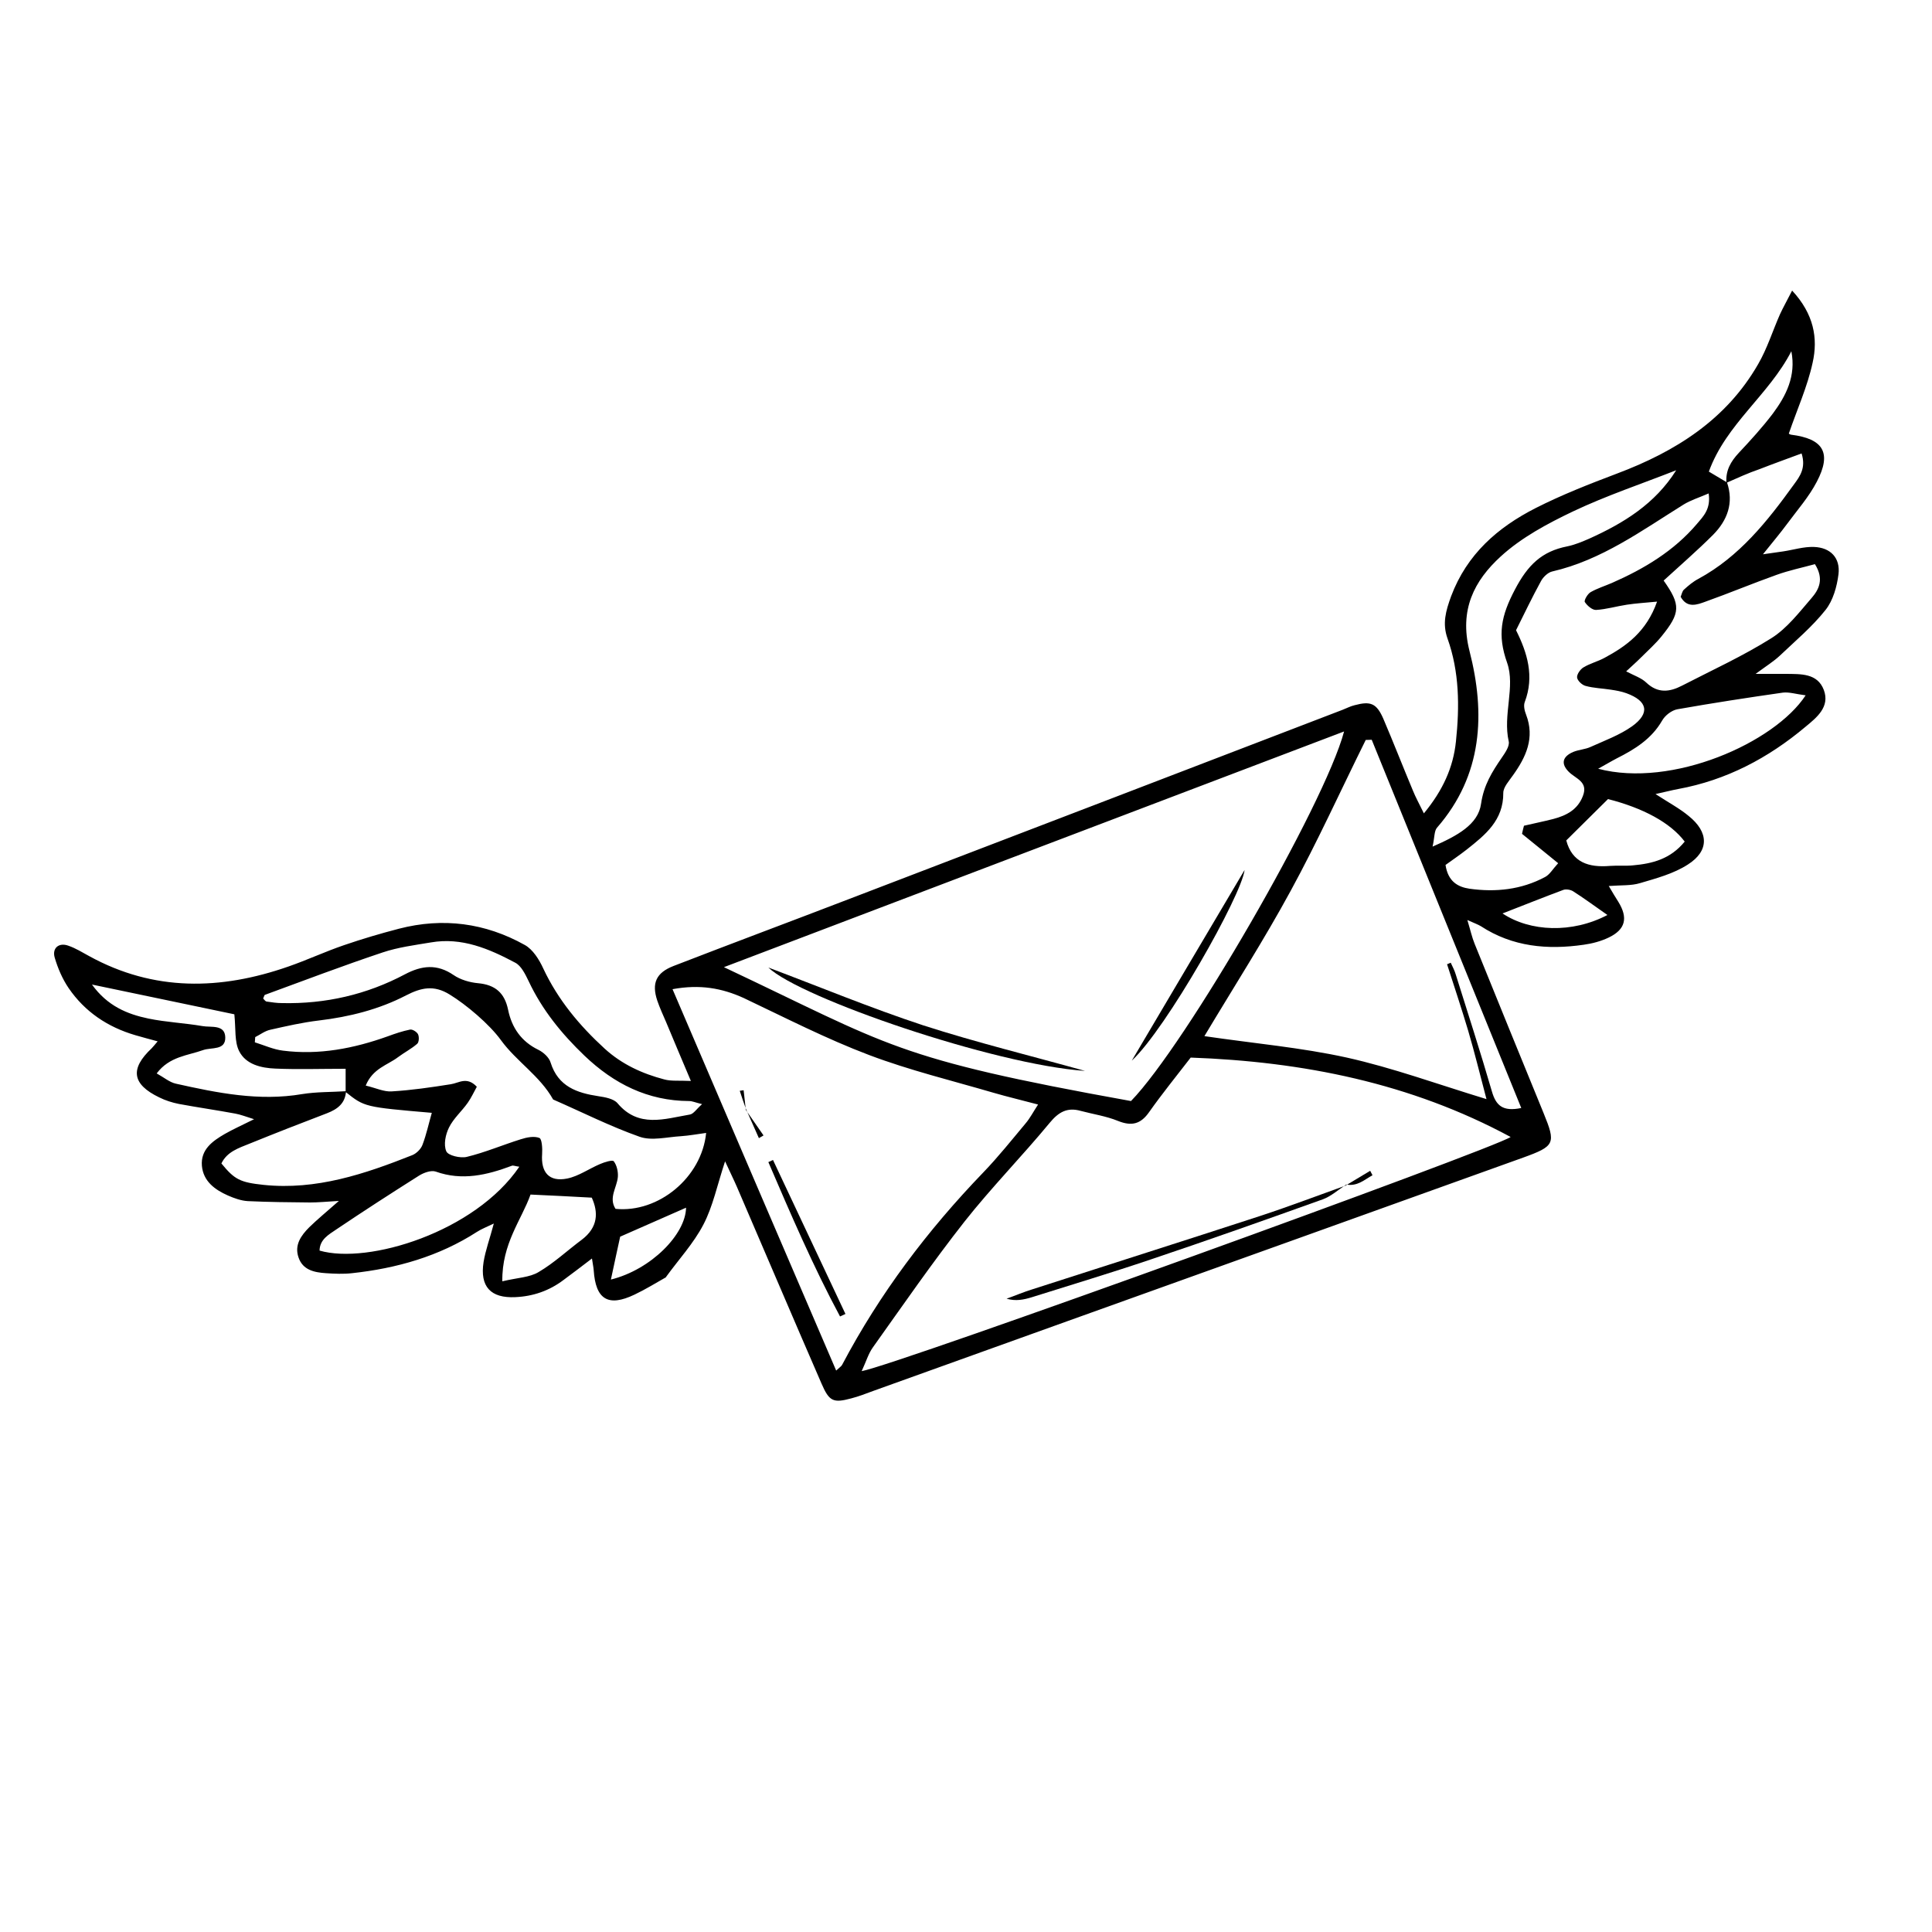 <?xml version="1.0" encoding="utf-8"?>
<!-- Generator: Adobe Illustrator 24.0.1, SVG Export Plug-In . SVG Version: 6.00 Build 0)  -->
<svg version="1.1" id="Layer_1" xmlns="http://www.w3.org/2000/svg" xmlns:xlink="http://www.w3.org/1999/xlink" x="0px" y="0px"
	 viewBox="0 0 100 100" style="enable-background:new 0 0 100 100;" xml:space="preserve">
<g>
	<path d="M34.49,66.1c-0.55,0.31-1.08,0.64-1.65,0.91c-1.36,0.65-2.01,0.25-2.11-1.26c-0.01-0.16-0.05-0.32-0.09-0.61
		c-0.55,0.42-1.01,0.77-1.47,1.11c-0.74,0.56-1.58,0.85-2.5,0.89c-1.27,0.06-1.84-0.54-1.64-1.82c0.1-0.61,0.32-1.2,0.53-1.99
		c-0.37,0.18-0.64,0.28-0.87,0.43c-1.97,1.27-4.16,1.89-6.47,2.14c-0.44,0.05-0.9,0.03-1.35,0c-0.6-0.04-1.2-0.16-1.42-0.82
		c-0.22-0.64,0.13-1.13,0.56-1.56c0.41-0.4,0.86-0.77,1.53-1.36c-0.67,0.04-1.08,0.08-1.49,0.08c-1.07-0.01-2.14-0.02-3.22-0.07
		c-0.35-0.02-0.71-0.15-1.03-0.29c-0.68-0.3-1.28-0.74-1.35-1.54c-0.07-0.84,0.55-1.28,1.19-1.65c0.42-0.24,0.87-0.44,1.51-0.76
		c-0.44-0.14-0.7-0.24-0.97-0.29c-0.97-0.18-1.95-0.32-2.92-0.5c-0.35-0.07-0.7-0.18-1.02-0.34c-1.41-0.68-1.52-1.48-0.39-2.54
		c0.09-0.09,0.17-0.2,0.31-0.36C7.75,53.79,7.38,53.69,7,53.58c-1.43-0.42-2.61-1.21-3.45-2.44c-0.32-0.47-0.56-1.03-0.72-1.58
		c-0.14-0.49,0.22-0.79,0.71-0.61c0.38,0.13,0.73,0.35,1.08,0.54c3.35,1.84,6.8,1.76,10.3,0.54c0.98-0.34,1.92-0.78,2.89-1.11
		c0.93-0.32,1.88-0.6,2.84-0.85c2.28-0.59,4.47-0.3,6.51,0.84c0.42,0.23,0.75,0.76,0.96,1.22c0.76,1.62,1.87,2.95,3.18,4.15
		c0.89,0.81,1.94,1.29,3.08,1.59c0.36,0.1,0.76,0.05,1.38,0.08c-0.49-1.16-0.89-2.1-1.28-3.04c-0.16-0.37-0.33-0.74-0.46-1.12
		c-0.3-0.9-0.06-1.44,0.84-1.79c3.02-1.17,6.05-2.3,9.07-3.46c8.52-3.26,17.04-6.53,25.56-9.8c0.21-0.08,0.41-0.19,0.63-0.24
		c0.82-0.22,1.13-0.1,1.48,0.7c0.53,1.24,1.02,2.5,1.54,3.74c0.13,0.32,0.3,0.63,0.56,1.16c0.98-1.19,1.52-2.37,1.66-3.73
		c0.19-1.8,0.18-3.6-0.44-5.33c-0.27-0.77-0.09-1.41,0.19-2.18c0.82-2.18,2.41-3.56,4.37-4.56c1.36-0.69,2.79-1.25,4.22-1.79
		c3.03-1.14,5.65-2.79,7.3-5.66c0.47-0.81,0.75-1.72,1.13-2.58c0.16-0.35,0.35-0.68,0.63-1.23c1.12,1.21,1.35,2.46,1.06,3.74
		c-0.27,1.24-0.81,2.43-1.23,3.66c-0.03-0.02,0.04,0.05,0.12,0.06c1.67,0.21,2.11,0.94,1.33,2.43c-0.41,0.79-1.02,1.48-1.55,2.2
		c-0.34,0.46-0.72,0.91-1.24,1.56c0.51-0.07,0.78-0.11,1.05-0.15c0.53-0.08,1.06-0.25,1.59-0.23c0.86,0.03,1.37,0.57,1.27,1.41
		c-0.08,0.64-0.28,1.36-0.67,1.85c-0.69,0.87-1.56,1.6-2.37,2.37c-0.31,0.29-0.68,0.52-1.25,0.94c0.72,0,1.15,0,1.57,0
		c0.77,0.01,1.63-0.04,1.96,0.83c0.33,0.88-0.37,1.43-0.95,1.91c-1.93,1.62-4.09,2.76-6.59,3.22c-0.33,0.06-0.66,0.15-1.17,0.26
		c0.69,0.45,1.24,0.74,1.71,1.13c1.05,0.84,1.08,1.81-0.04,2.52c-0.73,0.47-1.62,0.71-2.47,0.96c-0.46,0.14-0.97,0.1-1.62,0.15
		c0.2,0.34,0.34,0.58,0.49,0.81c0.52,0.84,0.38,1.44-0.5,1.86c-0.4,0.19-0.85,0.31-1.29,0.37c-1.87,0.27-3.68,0.11-5.32-0.96
		c-0.15-0.09-0.32-0.15-0.7-0.32c0.16,0.53,0.24,0.9,0.38,1.24c1.18,2.92,2.37,5.83,3.56,8.74c0.65,1.59,0.6,1.72-1.06,2.32
		c-7.87,2.83-15.74,5.65-23.6,8.47c-3.34,1.2-6.68,2.4-10.02,3.6c-0.38,0.14-0.76,0.29-1.15,0.39c-0.93,0.25-1.14,0.16-1.54-0.77
		c-1.47-3.38-2.91-6.77-4.37-10.16c-0.16-0.37-0.34-0.73-0.62-1.34c-0.41,1.24-0.63,2.33-1.12,3.27c-0.51,0.98-1.29,1.82-1.94,2.72
		C34.47,66.12,34.49,66.1,34.49,66.1z M17.89,56.52c0-0.38,0-0.76,0-1.2c-1.31,0-2.48,0.04-3.64-0.01c-0.73-0.03-1.52-0.21-1.87-0.9
		c-0.25-0.49-0.17-1.14-0.25-1.91c-2.32-0.49-4.76-0.99-7.37-1.54c0.8,1.11,1.82,1.53,2.92,1.76c0.92,0.19,1.87,0.23,2.8,0.39
		c0.44,0.08,1.16-0.1,1.18,0.58c0.02,0.69-0.71,0.51-1.14,0.66c-0.81,0.29-1.75,0.33-2.41,1.21c0.38,0.21,0.67,0.46,0.99,0.53
		c2.15,0.48,4.31,0.92,6.54,0.54c0.74-0.12,1.51-0.1,2.27-0.15c-0.04,0.63-0.44,0.93-0.98,1.14c-1.34,0.51-2.67,1.03-4,1.57
		c-0.57,0.23-1.18,0.42-1.47,1.03c0.68,0.83,0.96,0.98,2.19,1.11c2.72,0.28,5.22-0.56,7.69-1.54c0.22-0.09,0.45-0.32,0.53-0.54
		c0.2-0.53,0.32-1.09,0.48-1.65C18.87,57.3,18.87,57.3,17.89,56.52z M89.36,24.99c-0.05-0.63,0.22-1.1,0.64-1.55
		c0.61-0.65,1.22-1.32,1.76-2.03c0.69-0.93,1.21-1.95,0.96-3.23c-1.16,2.26-3.38,3.77-4.27,6.23c0.34,0.2,0.64,0.38,0.94,0.56
		c0.36,1.06,0.02,1.96-0.72,2.71c-0.82,0.82-1.7,1.58-2.56,2.37c0.89,1.26,0.88,1.67-0.12,2.9c-0.31,0.38-0.68,0.71-1.03,1.06
		c-0.24,0.24-0.5,0.47-0.79,0.74c0.42,0.22,0.79,0.34,1.04,0.58c0.6,0.57,1.21,0.49,1.85,0.16c1.55-0.8,3.15-1.53,4.63-2.46
		c0.81-0.51,1.44-1.34,2.08-2.08c0.37-0.43,0.66-0.97,0.17-1.75c-0.65,0.18-1.34,0.32-2,0.56c-1.23,0.44-2.43,0.94-3.66,1.38
		c-0.44,0.16-0.95,0.36-1.29-0.25c0.06-0.14,0.08-0.29,0.17-0.37c0.23-0.21,0.48-0.42,0.75-0.56c2.12-1.15,3.57-2.98,4.94-4.88
		c0.3-0.41,0.64-0.85,0.4-1.61c-0.78,0.29-1.48,0.54-2.17,0.81C90.49,24.48,89.93,24.74,89.36,24.99z M37.47,50.06
		c8.63,4.07,8.75,4.71,21.07,6.93c2.82-2.9,10.01-15.31,11.03-19.13C58.86,41.93,48.24,45.97,37.47,50.06z M44.6,70.97
		c1.77-0.31,32.76-11.52,33.59-12.12c-5.19-2.8-10.76-3.9-16.56-4.11c-0.74,0.96-1.48,1.87-2.15,2.82
		c-0.44,0.63-0.91,0.74-1.61,0.46c-0.61-0.25-1.29-0.35-1.93-0.52c-0.7-0.2-1.15,0.06-1.61,0.62c-1.43,1.73-3.01,3.34-4.4,5.1
		c-1.66,2.11-3.19,4.33-4.75,6.52C44.95,70.06,44.84,70.45,44.6,70.97z M34.81,51.2c2.84,6.63,5.64,13.16,8.47,19.74
		c0.18-0.17,0.27-0.22,0.31-0.3c1.94-3.68,4.42-6.96,7.3-9.95c0.78-0.81,1.48-1.69,2.2-2.55c0.22-0.26,0.38-0.57,0.64-0.97
		c-0.86-0.23-1.59-0.4-2.31-0.61c-2.15-0.63-4.34-1.16-6.43-1.95c-2.22-0.84-4.34-1.93-6.49-2.95
		C37.36,51.14,36.22,50.94,34.81,51.2z M74.9,49.91c0.06-0.03,0.13-0.05,0.19-0.08c0.09,0.2,0.2,0.4,0.26,0.61
		c0.63,2.01,1.28,4.02,1.87,6.05c0.21,0.73,0.56,1.06,1.52,0.86c-2.6-6.4-5.17-12.73-7.74-19.06c-0.1,0-0.21,0.01-0.31,0.01
		c-1.29,2.6-2.49,5.25-3.88,7.8c-1.38,2.54-2.95,4.99-4.47,7.53c2.59,0.38,5.01,0.59,7.37,1.11c2.38,0.53,4.7,1.38,7.23,2.15
		c-0.33-1.24-0.61-2.4-0.95-3.55C75.65,52.2,75.27,51.06,74.9,49.91z M36.55,58.64c-0.45,0.06-0.88,0.14-1.31,0.17
		c-0.71,0.04-1.5,0.25-2.13,0.03c-1.53-0.54-2.99-1.28-4.48-1.93c-0.68-1.22-1.9-1.97-2.7-3.07c-0.6-0.83-1.8-1.84-2.65-2.36
		c-0.83-0.52-1.5-0.35-2.26,0.04c-1.41,0.73-2.93,1.11-4.51,1.3c-0.85,0.1-1.68,0.29-2.52,0.48c-0.28,0.06-0.52,0.25-0.78,0.38
		c-0.01,0.09-0.01,0.18-0.02,0.27c0.48,0.15,0.96,0.37,1.45,0.43c1.87,0.24,3.67-0.11,5.43-0.74c0.38-0.14,0.76-0.27,1.16-0.35
		c0.12-0.02,0.35,0.12,0.41,0.25c0.06,0.13,0.05,0.41-0.05,0.49c-0.3,0.26-0.67,0.45-0.99,0.69c-0.54,0.41-1.31,0.58-1.67,1.47
		c0.52,0.12,0.94,0.33,1.35,0.3c1.02-0.06,2.04-0.21,3.05-0.37c0.42-0.06,0.83-0.42,1.35,0.13c-0.14,0.25-0.28,0.56-0.47,0.83
		c-0.31,0.44-0.74,0.81-0.97,1.28c-0.18,0.36-0.29,0.89-0.14,1.23c0.09,0.22,0.73,0.37,1.06,0.29c0.95-0.23,1.86-0.62,2.79-0.91
		c0.31-0.1,0.69-0.18,0.97-0.07c0.13,0.05,0.16,0.55,0.14,0.83c-0.07,0.95,0.36,1.46,1.3,1.27c0.59-0.12,1.13-0.51,1.7-0.75
		c0.23-0.1,0.65-0.23,0.71-0.14c0.16,0.21,0.23,0.54,0.21,0.81c-0.05,0.55-0.49,1.08-0.12,1.65C34.08,62.79,36.32,60.95,36.55,58.64
		z M78.78,43.16c0.03-0.14,0.06-0.28,0.1-0.42c0.51-0.12,1.01-0.22,1.52-0.35c0.68-0.18,1.26-0.48,1.53-1.19
		c0.29-0.74-0.37-0.89-0.73-1.25c-0.42-0.42-0.33-0.79,0.23-1.03c0.29-0.12,0.62-0.13,0.9-0.26c0.73-0.33,1.5-0.61,2.15-1.07
		c0.94-0.68,0.8-1.31-0.3-1.71c-0.25-0.09-0.52-0.14-0.79-0.18c-0.44-0.07-0.9-0.08-1.33-0.2c-0.18-0.05-0.41-0.27-0.43-0.43
		c-0.02-0.16,0.16-0.42,0.32-0.52c0.34-0.21,0.75-0.31,1.1-0.5c1.15-0.62,2.17-1.36,2.72-2.91c-0.64,0.06-1.11,0.09-1.57,0.16
		c-0.53,0.08-1.06,0.24-1.59,0.27c-0.19,0.01-0.46-0.22-0.58-0.41c-0.05-0.08,0.14-0.42,0.3-0.51c0.35-0.2,0.74-0.32,1.11-0.48
		c1.66-0.73,3.2-1.65,4.39-3.05c0.33-0.39,0.73-0.77,0.61-1.58c-0.51,0.22-0.93,0.35-1.29,0.57c-2.17,1.35-4.25,2.88-6.81,3.47
		c-0.22,0.05-0.47,0.29-0.58,0.5c-0.45,0.82-0.85,1.66-1.29,2.54c0.58,1.16,0.96,2.38,0.45,3.72c-0.07,0.18-0.01,0.45,0.07,0.65
		c0.46,1.2,0,2.19-0.68,3.14c-0.2,0.29-0.5,0.61-0.5,0.91c0.01,1.42-0.93,2.17-1.89,2.93c-0.37,0.29-0.77,0.56-1.1,0.8
		c0.13,0.86,0.64,1.14,1.24,1.23c1.36,0.19,2.69,0.05,3.92-0.61c0.24-0.13,0.4-0.42,0.67-0.71C79.98,44.13,79.38,43.65,78.78,43.16z
		 M13.62,51.68c0.06,0.06,0.11,0.15,0.18,0.16c0.27,0.04,0.53,0.08,0.8,0.08c2.25,0.05,4.38-0.44,6.36-1.49
		c0.87-0.46,1.66-0.55,2.52,0.04c0.35,0.24,0.83,0.38,1.26,0.42c0.89,0.08,1.38,0.5,1.56,1.38c0.19,0.92,0.68,1.64,1.57,2.07
		c0.26,0.13,0.55,0.39,0.63,0.66c0.39,1.24,1.36,1.57,2.48,1.74c0.34,0.05,0.78,0.13,0.98,0.36c1.09,1.3,2.44,0.81,3.74,0.59
		c0.2-0.03,0.35-0.29,0.64-0.54c-0.34-0.08-0.5-0.16-0.67-0.16c-2.14-0.01-3.89-0.89-5.42-2.35c-1.18-1.13-2.19-2.37-2.89-3.86
		c-0.17-0.35-0.38-0.79-0.69-0.95c-1.35-0.72-2.77-1.33-4.37-1.05c-0.84,0.14-1.7,0.25-2.5,0.52c-2.04,0.68-4.06,1.45-6.08,2.19
		C13.68,51.49,13.66,51.61,13.62,51.68z M86.76,24.34c-1.78,0.7-3.61,1.31-5.34,2.13c-1.32,0.63-2.67,1.35-3.74,2.33
		c-1.37,1.25-2.16,2.76-1.62,4.89c0.83,3.23,0.69,6.43-1.68,9.15c-0.15,0.17-0.12,0.49-0.23,0.98c1.28-0.56,2.36-1.14,2.51-2.22
		c0.14-0.97,0.57-1.65,1.07-2.38c0.17-0.25,0.42-0.6,0.36-0.85c-0.31-1.37,0.35-2.83-0.08-4.06c-0.52-1.46-0.31-2.44,0.4-3.79
		c0.67-1.28,1.39-1.98,2.71-2.24c0.39-0.08,0.77-0.24,1.14-0.4C84.03,27.08,85.66,26.09,86.76,24.34z M93.46,35.99
		c-0.49-0.06-0.85-0.18-1.18-0.14c-1.82,0.26-3.64,0.54-5.45,0.86c-0.3,0.05-0.65,0.32-0.8,0.59c-0.55,0.95-1.41,1.48-2.34,1.95
		c-0.29,0.15-0.57,0.32-0.97,0.54C86.54,40.8,91.85,38.45,93.46,35.99z M26.88,60.39c-0.22-0.03-0.32-0.08-0.39-0.05
		c-1.28,0.48-2.57,0.79-3.94,0.3c-0.24-0.08-0.62,0.06-0.86,0.21c-1.44,0.91-2.88,1.84-4.29,2.79c-0.38,0.26-0.85,0.51-0.86,1.09
		C19.06,65.46,24.58,63.77,26.88,60.39z M26,66.32c0.8-0.19,1.42-0.2,1.88-0.48c0.8-0.47,1.49-1.12,2.23-1.67
		c0.86-0.65,0.86-1.43,0.52-2.18c-1.09-0.06-2.06-0.11-3.17-0.16C27,63.13,25.97,64.37,26,66.32z M87.2,43.56
		c-0.74-0.98-2.16-1.74-3.97-2.2c-0.75,0.74-1.46,1.45-2.16,2.14c0.3,1.14,1.16,1.41,2.25,1.32c0.4-0.03,0.81,0.01,1.21-0.03
		C85.52,44.7,86.46,44.47,87.2,43.56z M83.2,47.36c-0.7-0.49-1.23-0.88-1.78-1.23c-0.13-0.08-0.36-0.12-0.5-0.07
		c-1.05,0.39-2.09,0.81-3.15,1.22C79.2,48.23,81.37,48.32,83.2,47.36z M31.62,66.23c2.09-0.52,3.87-2.35,3.89-3.72
		c-1.08,0.47-2.17,0.96-3.41,1.5C31.97,64.61,31.81,65.33,31.62,66.23z"/>
	<path d="M56.16,55.43c-4.72-0.33-14.73-3.77-16.39-5.35c2.61,0.98,5.28,2.09,8.01,2.99C50.54,53.96,53.37,54.65,56.16,55.43z"/>
	<path d="M58.58,54.9c1.97-3.33,3.93-6.65,5.84-9.87C64.26,46.35,60.37,53.24,58.58,54.9z"/>
	<path d="M69.67,61.32c-0.4,0.26-0.77,0.6-1.21,0.76c-2.96,1.06-5.92,2.11-8.9,3.11c-2.04,0.69-4.11,1.31-6.17,1.96
		c-0.4,0.12-0.81,0.21-1.29,0.07c0.45-0.16,0.89-0.35,1.35-0.49c3.93-1.27,7.88-2.52,11.8-3.8c1.49-0.49,2.96-1.05,4.44-1.58
		L69.67,61.32z"/>
	<path d="M69.69,61.34c0.41-0.25,0.82-0.49,1.23-0.74c0.04,0.08,0.08,0.16,0.12,0.23c-0.42,0.23-0.78,0.59-1.37,0.48
		C69.67,61.32,69.69,61.34,69.69,61.34z"/>
	<path d="M43.48,68.14c-1.39-2.59-2.55-5.29-3.71-7.99c0.08-0.04,0.16-0.07,0.24-0.11c1.25,2.66,2.5,5.31,3.75,7.97
		C43.66,68.06,43.57,68.1,43.48,68.14z"/>
	<path d="M38.59,57.43c0.31,0.45,0.62,0.9,0.93,1.34c-0.08,0.05-0.16,0.09-0.24,0.14c-0.22-0.5-0.45-1.01-0.67-1.51L38.59,57.43z"/>
	<path d="M38.61,57.4c-0.11-0.31-0.22-0.62-0.32-0.94c0.07-0.01,0.13-0.02,0.2-0.03c0.04,0.33,0.07,0.66,0.11,0.99
		C38.59,57.43,38.61,57.4,38.61,57.4z"/>
</g>
</svg>
